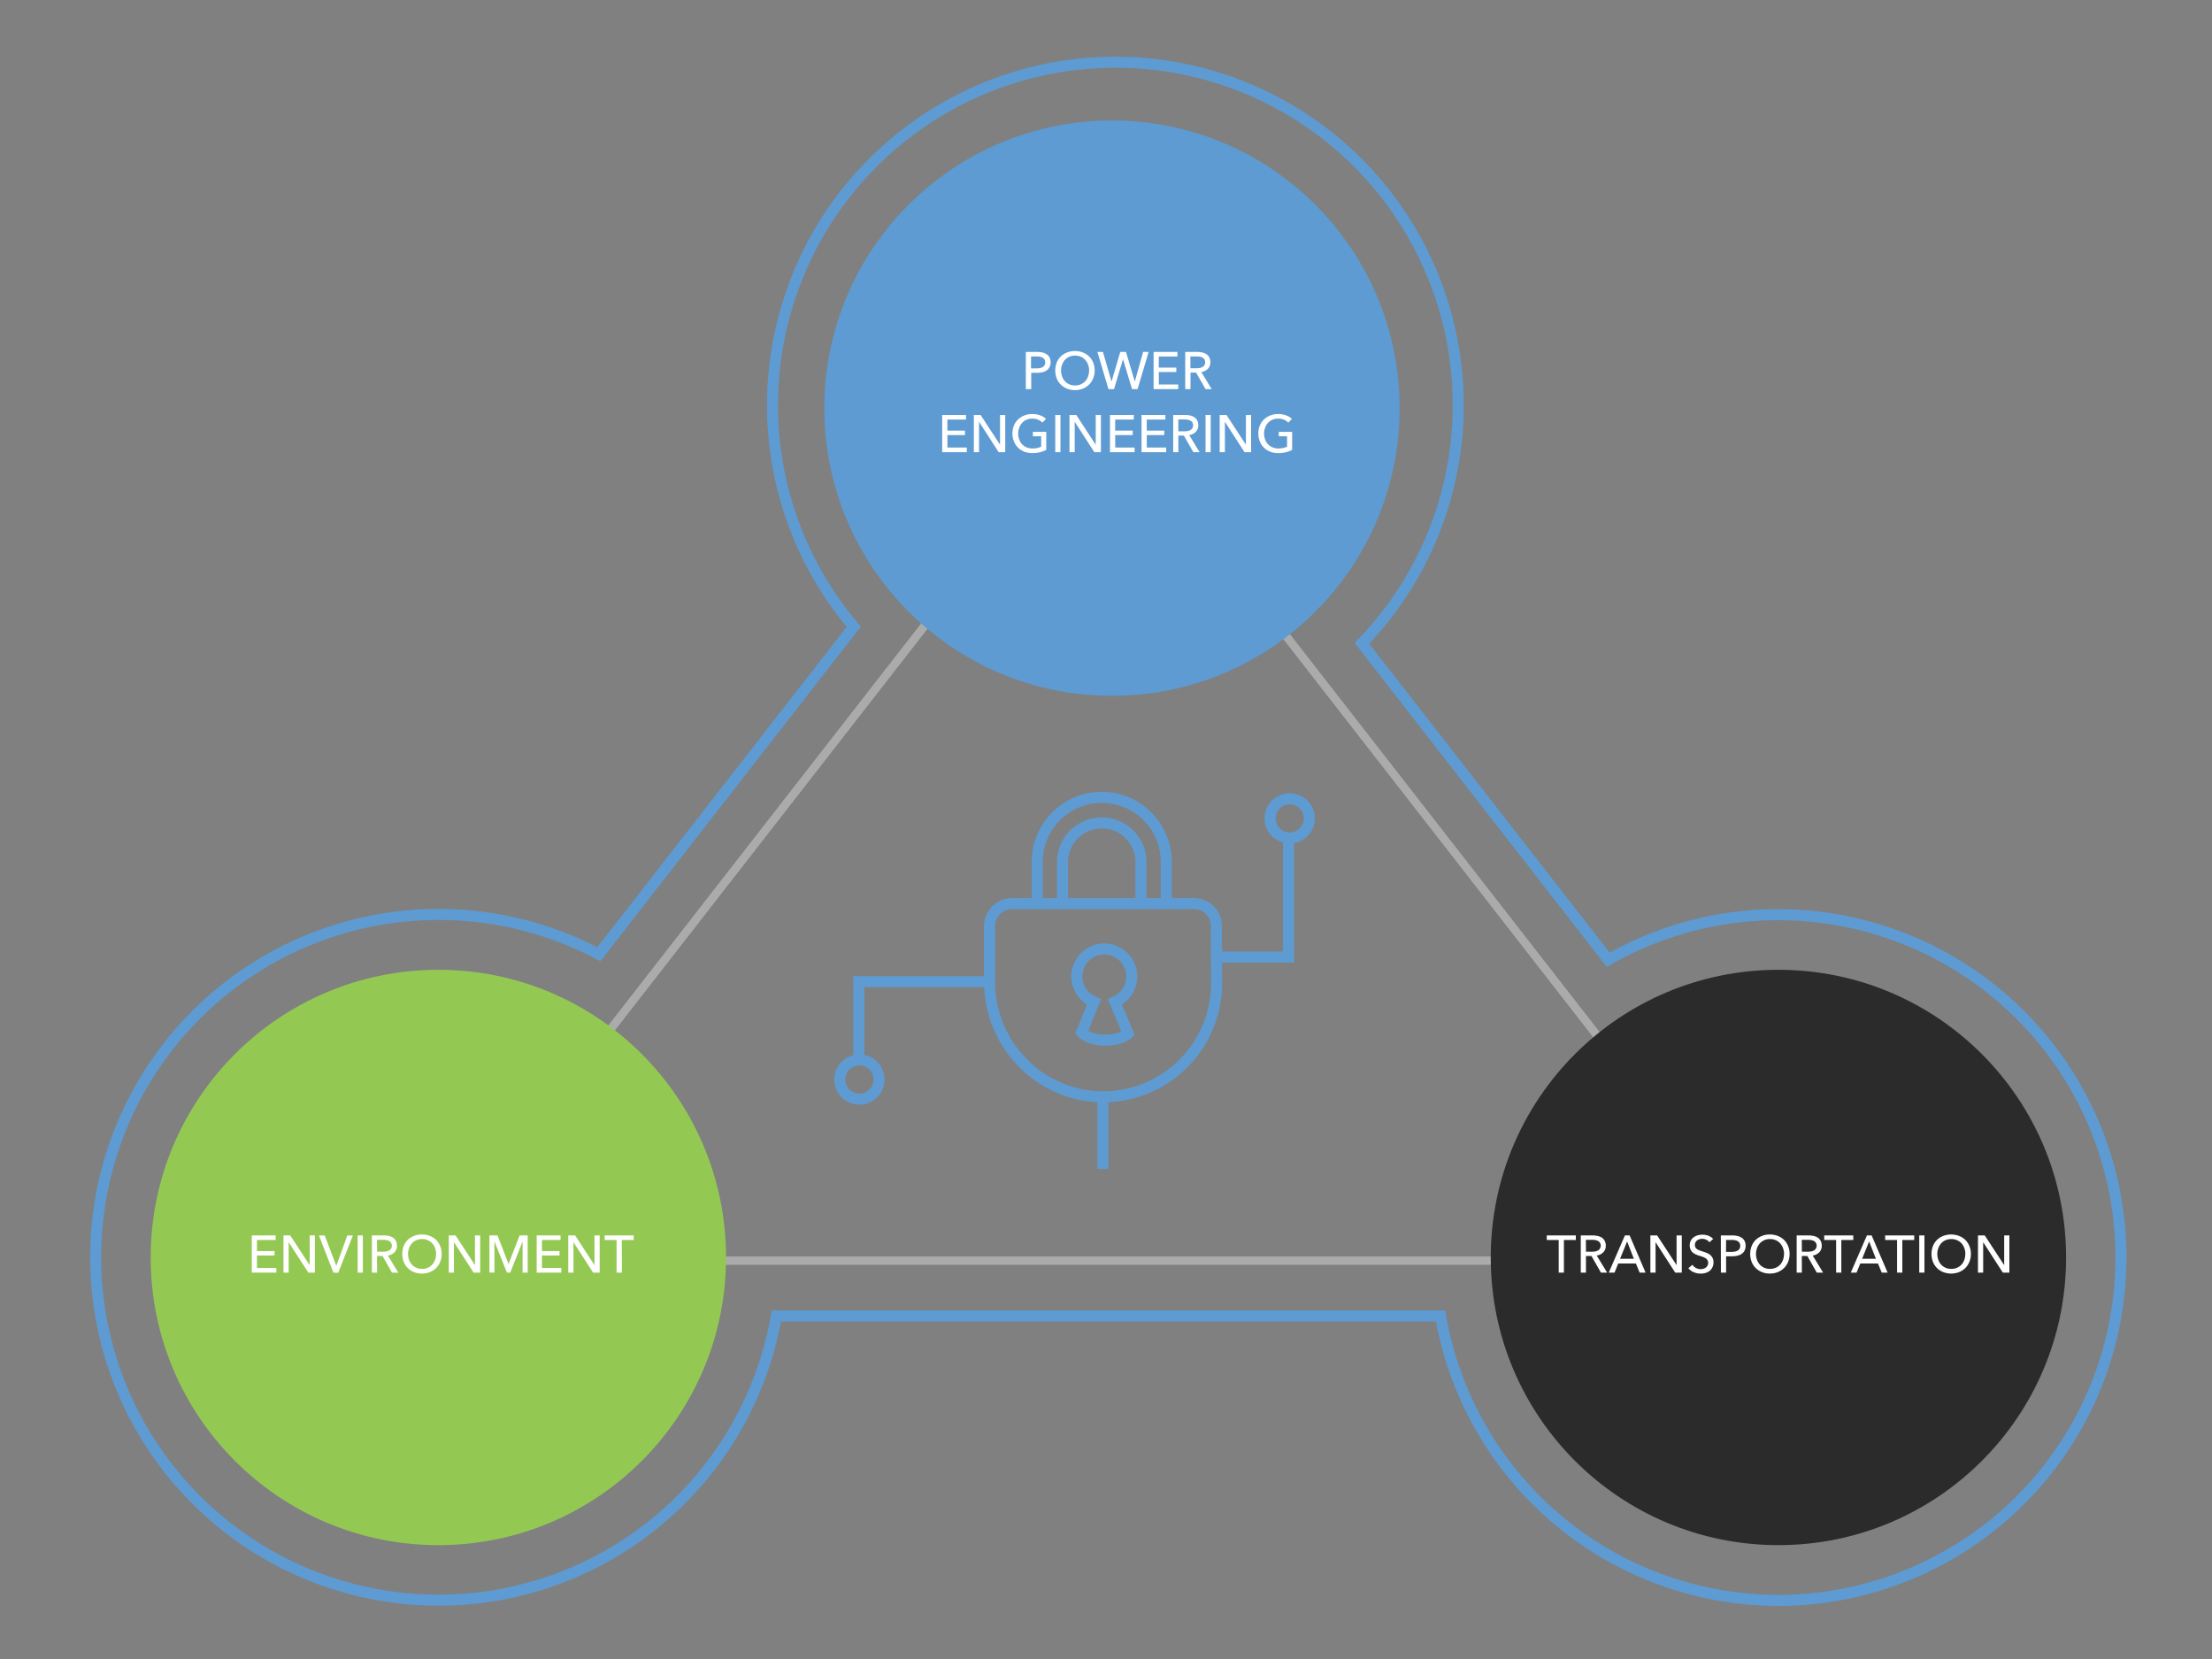 <svg id="Layer_1" data-name="Layer 1" xmlns="http://www.w3.org/2000/svg" width="800" height="600" viewBox="0 0 800 600">
  <rect x="0" y="0" width="800" height="600" fill="#808080" stroke="none"/>
  <defs>
    <style>
      .cls-1, .cls-2 {
        fill: none;
        stroke-miterlimit: 10;
      }

      .cls-1 {
        stroke: #5d9bd2;
        stroke-width: 4px;
      }

      .cls-2 {
        stroke: #ababab;
        stroke-width: 3px;
      }

      .cls-3 {
        fill: #5d9bd2;
      }

      .cls-4 {
        fill: #fff;
      }

      .cls-5 {
        fill: #93c953;
      }

      .cls-6 {
        fill: #2b2b2b;
      }
    </style>
  </defs>
  <title>aj verze</title>
  <path class="cls-1" d="M643.19,578.81A124.09,124.09,0,0,1,521,475.92H280.78a124,124,0,1,1-64.2-130.81l92.2-118.44a124,124,0,1,1,183.78,6L581.63,347.1a124,124,0,1,1,61.56,231.71Z"/>
  <polygon class="cls-2" points="398.33 144.18 155.67 455.93 640.99 455.93 398.33 144.18"/>
  <circle class="cls-3" cx="402.16" cy="147.62" r="104.04"/>
  <g>
    <path class="cls-4" d="M371,127.28h4.1a8.7,8.7,0,0,1,2,.22,4.32,4.32,0,0,1,1.52.68,3,3,0,0,1,1,1.16,3.8,3.8,0,0,1,.34,1.69,3.71,3.71,0,0,1-.37,1.73,3.26,3.26,0,0,1-1,1.18,4.66,4.66,0,0,1-1.55.67,8.15,8.15,0,0,1-1.95.22h-2.13v5.91H371Zm1.88,5.95h2a6.3,6.3,0,0,0,1.27-.12,3.2,3.2,0,0,0,1-.38,1.82,1.82,0,0,0,.64-.68,2.13,2.13,0,0,0,.23-1,2,2,0,0,0-.24-1,1.92,1.92,0,0,0-.64-.66,3.08,3.08,0,0,0-1-.37,7.88,7.88,0,0,0-1.24-.1h-2Z"/>
    <path class="cls-4" d="M395.9,134a7.4,7.4,0,0,1-.54,2.86,6.71,6.71,0,0,1-1.49,2.24,6.79,6.79,0,0,1-2.26,1.47,7.86,7.86,0,0,1-2.86.52,7.66,7.66,0,0,1-2.83-.52,6.79,6.79,0,0,1-2.26-1.47,6.68,6.68,0,0,1-1.48-2.24,8,8,0,0,1,0-5.74,6.6,6.6,0,0,1,1.48-2.22,6.85,6.85,0,0,1,2.26-1.43,7.46,7.46,0,0,1,2.83-.52,7.65,7.65,0,0,1,2.86.52,6.85,6.85,0,0,1,2.26,1.43,6.62,6.62,0,0,1,1.49,2.22A7.46,7.46,0,0,1,395.9,134Zm-2,0a5.77,5.77,0,0,0-.37-2.08,5.41,5.41,0,0,0-1-1.72,4.88,4.88,0,0,0-1.61-1.17,5.11,5.11,0,0,0-2.12-.42,5,5,0,0,0-2.09.42,4.84,4.84,0,0,0-1.6,1.17,5.41,5.41,0,0,0-1,1.72,6,6,0,0,0-.36,2.08,6.11,6.11,0,0,0,.36,2.11,5.22,5.22,0,0,0,1,1.72,4.65,4.65,0,0,0,1.6,1.15,5,5,0,0,0,2.08.42,5.13,5.13,0,0,0,2.11-.42,4.64,4.64,0,0,0,1.62-1.15,5.2,5.2,0,0,0,1-1.72A5.89,5.89,0,0,0,393.87,134Z"/>
    <path class="cls-4" d="M402,138h0l3.16-10.72h2.07L410.42,138h0l3-10.72h2l-4,13.46h-2l-3.26-10.81h0l-3.27,10.81h-2l-4-13.46h2Z"/>
    <path class="cls-4" d="M419.12,139.06h7v1.68h-8.91V127.28h8.62v1.66h-6.74v4h6.34v1.61h-6.34Z"/>
    <path class="cls-4" d="M430.54,140.74h-1.89V127.28H433a8.44,8.44,0,0,1,1.84.2,4.8,4.8,0,0,1,1.53.64,3.2,3.2,0,0,1,1,1.15,3.7,3.7,0,0,1,.38,1.74,3.23,3.23,0,0,1-.92,2.39,4.17,4.17,0,0,1-2.35,1.16l3.76,6.18H436l-3.42-6h-2Zm0-7.56h2.16a6.07,6.07,0,0,0,1.24-.12,3.14,3.14,0,0,0,1-.37,1.9,1.9,0,0,0,.68-.67,2,2,0,0,0,.25-1,2,2,0,0,0-.25-1,1.87,1.87,0,0,0-.66-.65,3,3,0,0,0-1-.36,7.06,7.06,0,0,0-1.16-.1h-2.29Z"/>
    <path class="cls-4" d="M342.66,161.86h7v1.68h-8.91V150.08h8.63v1.66h-6.75v4H349v1.61h-6.35Z"/>
    <path class="cls-4" d="M361.68,160.84h0V150.08h1.88v13.46h-2.38l-7.1-11h0v11H352.2V150.08h2.45Z"/>
    <path class="cls-4" d="M377,152.86a4.42,4.42,0,0,0-1.55-1.07,5.37,5.37,0,0,0-2.09-.39,5.19,5.19,0,0,0-2.13.42,4.92,4.92,0,0,0-1.62,1.17,5.41,5.41,0,0,0-1,1.72,6,6,0,0,0-.36,2.08,6.11,6.11,0,0,0,.36,2.11,5.2,5.2,0,0,0,1,1.72,4.72,4.72,0,0,0,1.64,1.15,5.34,5.34,0,0,0,2.16.42,8.59,8.59,0,0,0,1.75-.17,5.15,5.15,0,0,0,1.39-.5v-3.74h-3v-1.6h4.85v6.52a9.59,9.59,0,0,1-2.32.87,11.18,11.18,0,0,1-2.73.31,8,8,0,0,1-2.9-.52,6.64,6.64,0,0,1-2.27-1.47,6.4,6.4,0,0,1-1.48-2.24,7.9,7.9,0,0,1,0-5.74,6.67,6.67,0,0,1,1.51-2.22,6.8,6.8,0,0,1,2.27-1.43,7.57,7.57,0,0,1,2.85-.52,8,8,0,0,1,2.87.48,5.9,5.9,0,0,1,2.1,1.27Z"/>
    <path class="cls-4" d="M383.53,163.54h-1.88V150.08h1.88Z"/>
    <path class="cls-4" d="M396.28,160.84h0V150.08h1.88v13.46h-2.38l-7.1-11h0v11H386.8V150.08h2.45Z"/>
    <path class="cls-4" d="M403.35,161.86h7v1.68h-8.91V150.08h8.62v1.66h-6.74v4h6.34v1.61h-6.34Z"/>
    <path class="cls-4" d="M414.77,161.86h7v1.68h-8.92V150.08h8.63v1.66h-6.74v4h6.34v1.61h-6.34Z"/>
    <path class="cls-4" d="M426.18,163.54H424.3V150.08h4.32a8.44,8.44,0,0,1,1.84.2,4.8,4.8,0,0,1,1.53.64,3.2,3.2,0,0,1,1,1.15,3.7,3.7,0,0,1,.38,1.74,3.23,3.23,0,0,1-.92,2.39,4.2,4.2,0,0,1-2.35,1.16l3.76,6.18h-2.28l-3.42-6h-2Zm0-7.56h2.17a6.07,6.07,0,0,0,1.24-.12,3.14,3.14,0,0,0,1-.37,1.9,1.9,0,0,0,.68-.67,2.27,2.27,0,0,0,0-2,1.87,1.87,0,0,0-.66-.65,2.74,2.74,0,0,0-1-.36,7.06,7.06,0,0,0-1.16-.1h-2.3Z"/>
    <path class="cls-4" d="M437.85,163.54H436V150.08h1.88Z"/>
    <path class="cls-4" d="M450.6,160.84h0V150.08h1.88v13.46h-2.38l-7.1-11h0v11h-1.88V150.08h2.45Z"/>
    <path class="cls-4" d="M465.93,152.86a4.42,4.42,0,0,0-1.55-1.07,5.38,5.38,0,0,0-2.1-.39,5.18,5.18,0,0,0-2.12.42,4.82,4.82,0,0,0-1.62,1.17,5.41,5.41,0,0,0-1,1.72,5.77,5.77,0,0,0-.37,2.08,5.89,5.89,0,0,0,.37,2.11,5.2,5.2,0,0,0,1,1.72,4.63,4.63,0,0,0,1.64,1.15,5.34,5.34,0,0,0,2.16.42,8.66,8.66,0,0,0,1.75-.17,5.28,5.28,0,0,0,1.39-.5v-3.74h-3v-1.6h4.85v6.52a9.59,9.59,0,0,1-2.32.87,11.27,11.27,0,0,1-2.74.31,7.94,7.94,0,0,1-2.89-.52,6.64,6.64,0,0,1-2.27-1.47,6.56,6.56,0,0,1-1.49-2.24,7.58,7.58,0,0,1-.53-2.86,7.46,7.46,0,0,1,.54-2.88,6.5,6.5,0,0,1,1.5-2.22,6.84,6.84,0,0,1,2.28-1.43,7.57,7.57,0,0,1,2.85-.52,8,8,0,0,1,2.87.48,5.9,5.9,0,0,1,2.1,1.27Z"/>
  </g>
  <circle class="cls-5" cx="158.54" cy="454.78" r="104.04"/>
  <g>
    <path class="cls-4" d="M92.94,458.59h7v1.67H91.06V446.81h8.63v1.65H92.94v4h6.35v1.61H92.94Z"/>
    <path class="cls-4" d="M112,457.56h0V446.81h1.88v13.45h-2.37l-7.11-11h0v11h-1.88V446.81h2.45Z"/>
    <path class="cls-4" d="M121.62,457.83h0l4-11h2l-5.28,13.45h-1.75l-5.24-13.45h2.09Z"/>
    <path class="cls-4" d="M131.23,460.26h-1.88V446.81h1.88Z"/>
    <path class="cls-4" d="M136.38,460.26H134.5V446.81h4.31a8.37,8.37,0,0,1,1.84.2,4.4,4.4,0,0,1,1.53.63,3.28,3.28,0,0,1,1,1.15,3.73,3.73,0,0,1,.38,1.74,3.28,3.28,0,0,1-.91,2.4,4.29,4.29,0,0,1-2.36,1.16l3.76,6.17h-2.28l-3.42-6h-2Zm0-7.56h2.16a6,6,0,0,0,1.24-.12,3.05,3.05,0,0,0,1-.37,1.93,1.93,0,0,0,.67-.66,2,2,0,0,0-.65-2.69,3.13,3.13,0,0,0-1-.35,6.25,6.25,0,0,0-1.16-.11h-2.3Z"/>
    <path class="cls-4" d="M159.73,453.52a7.43,7.43,0,0,1-.54,2.86,6.6,6.6,0,0,1-3.75,3.7,7.65,7.65,0,0,1-2.86.52,7.46,7.46,0,0,1-2.83-.52,6.55,6.55,0,0,1-3.74-3.7,8,8,0,0,1,0-5.74,6.64,6.64,0,0,1,1.48-2.23,6.85,6.85,0,0,1,2.26-1.43,7.66,7.66,0,0,1,2.83-.51,7.86,7.86,0,0,1,2.86.51,6.85,6.85,0,0,1,2.26,1.43,6.66,6.66,0,0,1,1.49,2.23A7.39,7.39,0,0,1,159.73,453.52Zm-2,0a5.73,5.73,0,0,0-.37-2.08,5.35,5.35,0,0,0-1-1.73,4.72,4.72,0,0,0-1.61-1.16,5,5,0,0,0-2.12-.43,4.88,4.88,0,0,0-2.09.43,4.68,4.68,0,0,0-1.6,1.16,5.35,5.35,0,0,0-1,1.73,5.94,5.94,0,0,0-.36,2.08,6.1,6.1,0,0,0,.36,2.1,5.12,5.12,0,0,0,1,1.72,4.75,4.75,0,0,0,1.6,1.15,5,5,0,0,0,2.08.42,5.13,5.13,0,0,0,2.11-.42,4.64,4.64,0,0,0,1.62-1.15,5.1,5.1,0,0,0,1-1.72A5.88,5.88,0,0,0,157.7,453.52Z"/>
    <path class="cls-4" d="M171.78,457.56h0V446.81h1.88v13.45h-2.37l-7.11-11h0v11h-1.88V446.81h2.46Z"/>
    <path class="cls-4" d="M183.92,457.14h0l4-10.33h2.93v13.45H189V449h0l-4.46,11.25h-1.2L178.82,449h0v11.25H177V446.81h2.93Z"/>
    <path class="cls-4" d="M196,458.59h7v1.67h-8.91V446.81h8.63v1.65H196v4h6.35v1.61H196Z"/>
    <path class="cls-4" d="M215,457.56h0V446.81h1.88v13.45h-2.38l-7.1-11h0v11h-1.88V446.81H208Z"/>
    <path class="cls-4" d="M224.92,460.26H223v-11.8h-4.32v-1.65h10.51v1.65h-4.31Z"/>
  </g>
  <circle class="cls-6" cx="643.19" cy="454.78" r="104.04"/>
  <g>
    <path class="cls-4" d="M565.61,460.26h-1.88v-11.8h-4.32v-1.65h10.51v1.65h-4.31Z"/>
    <path class="cls-4" d="M573.59,460.26h-1.88V446.81H576a8.44,8.44,0,0,1,1.84.2,4.57,4.57,0,0,1,1.53.63,3.28,3.28,0,0,1,1,1.15,3.73,3.73,0,0,1,.38,1.74,3.25,3.25,0,0,1-.92,2.4,4.23,4.23,0,0,1-2.35,1.16l3.76,6.17H579l-3.42-6h-2Zm0-7.56h2.16a6,6,0,0,0,1.24-.12,2.91,2.91,0,0,0,1-.37,2,2,0,0,0,.68-2.69,1.9,1.9,0,0,0-.66-.66,3,3,0,0,0-1-.35,6.06,6.06,0,0,0-1.15-.11h-2.3Z"/>
    <path class="cls-4" d="M583.92,460.26h-2.09l5.84-13.45h1.71l5.77,13.45H593l-1.36-3.3h-6.39Zm2-5h5L588.46,449Z"/>
    <path class="cls-4" d="M606.36,457.56h0V446.81h1.88v13.45h-2.37l-7.11-11h0v11h-1.88V446.81h2.45Z"/>
    <path class="cls-4" d="M618.24,449.3a3.07,3.07,0,0,0-1.09-.91,3.36,3.36,0,0,0-1.54-.35,3.3,3.3,0,0,0-.92.13,2.33,2.33,0,0,0-.84.4,2.12,2.12,0,0,0-.62.68,1.9,1.9,0,0,0-.24,1,1.74,1.74,0,0,0,.22.92,2,2,0,0,0,.59.63,3.92,3.92,0,0,0,.87.43c.34.12.7.25,1.08.37s.92.3,1.38.48a5.1,5.1,0,0,1,1.28.7,3.25,3.25,0,0,1,1.29,2.76,4,4,0,0,1-.39,1.81,3.74,3.74,0,0,1-1,1.28,4.54,4.54,0,0,1-1.49.75,6.3,6.3,0,0,1-1.74.24,6.39,6.39,0,0,1-2.46-.49,4.86,4.86,0,0,1-2-1.47l1.46-1.23a3.65,3.65,0,0,0,3,1.58,3.47,3.47,0,0,0,.95-.14,2.49,2.49,0,0,0,.87-.41,2.19,2.19,0,0,0,.63-.72,2,2,0,0,0,.25-1,1.88,1.88,0,0,0-.26-1,2.27,2.27,0,0,0-.69-.69,4.84,4.84,0,0,0-1-.49c-.38-.13-.79-.27-1.22-.4a11.36,11.36,0,0,1-1.27-.47,4.47,4.47,0,0,1-1.13-.7,3.24,3.24,0,0,1-.79-1.06,3.93,3.93,0,0,1,.1-3.28,3.72,3.72,0,0,1,1.06-1.2,4.33,4.33,0,0,1,1.49-.69,6.26,6.26,0,0,1,1.66-.22,5.93,5.93,0,0,1,2.2.41,4.4,4.4,0,0,1,1.66,1.13Z"/>
    <path class="cls-4" d="M622.36,446.81h4.1a8.17,8.17,0,0,1,2,.22,4.31,4.31,0,0,1,1.52.67,3.11,3.11,0,0,1,1,1.16,3.8,3.8,0,0,1,.34,1.69,3.71,3.71,0,0,1-.37,1.73,3.26,3.26,0,0,1-1,1.18,4.47,4.47,0,0,1-1.55.67,8.15,8.15,0,0,1-2,.22h-2.13v5.91h-1.88Zm1.88,5.95h2a6.27,6.27,0,0,0,1.27-.13,3.2,3.2,0,0,0,1-.38,1.79,1.79,0,0,0,.64-.67,2.15,2.15,0,0,0,.23-1,2,2,0,0,0-.24-1,1.87,1.87,0,0,0-.64-.67,2.85,2.85,0,0,0-1-.36,6.81,6.81,0,0,0-1.24-.11h-2Z"/>
    <path class="cls-4" d="M647.23,453.52a7.43,7.43,0,0,1-.54,2.86,6.6,6.6,0,0,1-3.75,3.7,7.65,7.65,0,0,1-2.86.52,7.46,7.46,0,0,1-2.83-.52,6.55,6.55,0,0,1-3.74-3.7,8,8,0,0,1,0-5.74,6.64,6.64,0,0,1,1.48-2.23,6.85,6.85,0,0,1,2.26-1.43,7.66,7.66,0,0,1,2.83-.51,7.86,7.86,0,0,1,2.86.51,6.85,6.85,0,0,1,2.26,1.43,6.66,6.66,0,0,1,1.49,2.23A7.39,7.39,0,0,1,647.23,453.52Zm-2,0a5.73,5.73,0,0,0-.37-2.08,5.35,5.35,0,0,0-1-1.73,4.72,4.72,0,0,0-1.61-1.16,5,5,0,0,0-2.12-.43,4.88,4.88,0,0,0-2.09.43,4.68,4.68,0,0,0-1.6,1.16,5.35,5.35,0,0,0-1,1.73,5.94,5.94,0,0,0-.36,2.08,6.1,6.1,0,0,0,.36,2.1,5.12,5.12,0,0,0,1,1.72,4.75,4.75,0,0,0,1.6,1.15,5,5,0,0,0,2.08.42,5.13,5.13,0,0,0,2.11-.42,4.64,4.64,0,0,0,1.62-1.15,5.1,5.1,0,0,0,1-1.72A5.88,5.88,0,0,0,645.2,453.52Z"/>
    <path class="cls-4" d="M651.67,460.26h-1.88V446.81h4.32a8.44,8.44,0,0,1,1.84.2,4.57,4.57,0,0,1,1.53.63,3.28,3.28,0,0,1,1,1.15,3.73,3.73,0,0,1,.38,1.74,3.25,3.25,0,0,1-.92,2.4,4.23,4.23,0,0,1-2.35,1.16l3.76,6.17h-2.28l-3.42-6h-2Zm0-7.56h2.17a6.07,6.07,0,0,0,1.24-.12,2.91,2.91,0,0,0,1-.37,2,2,0,0,0,.68-2.69,1.9,1.9,0,0,0-.66-.66,3,3,0,0,0-1-.35,6.09,6.09,0,0,0-1.16-.11h-2.3Z"/>
    <path class="cls-4" d="M665.94,460.26h-1.88v-11.8h-4.31v-1.65h10.51v1.65h-4.32Z"/>
    <path class="cls-4" d="M671.45,460.26h-2.09l5.84-13.45h1.71l5.77,13.45h-2.13l-1.36-3.3H672.8Zm2-5h5L676,449Z"/>
    <path class="cls-4" d="M688,460.26H686.1v-11.8h-4.31v-1.65H692.3v1.65H688Z"/>
    <path class="cls-4" d="M696,460.26h-1.88V446.81H696Z"/>
    <path class="cls-4" d="M712.8,453.52a7.25,7.25,0,0,1-.55,2.86,6.6,6.6,0,0,1-3.75,3.7,8,8,0,0,1-5.69,0,6.57,6.57,0,0,1-3.73-3.7,8,8,0,0,1,0-5.74,6.49,6.49,0,0,1,1.48-2.23,6.71,6.71,0,0,1,2.25-1.43,8.19,8.19,0,0,1,5.69,0,6.65,6.65,0,0,1,2.26,1.43,6.52,6.52,0,0,1,1.49,2.23A7.21,7.21,0,0,1,712.8,453.52Zm-2,0a5.94,5.94,0,0,0-.36-2.08,5.35,5.35,0,0,0-1-1.73,4.81,4.81,0,0,0-1.61-1.16,5.39,5.39,0,0,0-4.22,0,4.64,4.64,0,0,0-1.59,1.16,5.35,5.35,0,0,0-1,1.73,5.94,5.94,0,0,0-.36,2.08,6.1,6.1,0,0,0,.36,2.1,5,5,0,0,0,1,1.72,4.71,4.71,0,0,0,1.59,1.15,5,5,0,0,0,2.09.42,5.16,5.16,0,0,0,2.11-.42,4.83,4.83,0,0,0,1.62-1.15,5.1,5.1,0,0,0,1-1.72A6.1,6.1,0,0,0,710.76,453.52Z"/>
    <path class="cls-4" d="M724.84,457.56h0V446.81h1.88v13.45h-2.37l-7.11-11h0v11h-1.88V446.81h2.45Z"/>
  </g>
  <path class="cls-1" d="M440,355.63a41.07,41.07,0,0,1-39.12,41c-23.51,1.1-43-18.07-43-41.61V335a8.19,8.19,0,0,1,8.19-8.19h65.82a8,8,0,0,1,8,7.91Z"/>
  <path class="cls-1" d="M375.14,326.84V312.18a23.33,23.33,0,1,1,46.65,0v14.66"/>
  <path class="cls-1" d="M384.28,326.84V312.18a14.19,14.19,0,1,1,28.37,0v14.66"/>
  <path class="cls-1" d="M409.31,353.14a9.93,9.93,0,1,0-13.66,9.21l-4.45,11s2.4,2.84,8.51,2.84,8.29-2.41,8.29-2.41l-4.79-11.46A9.93,9.93,0,0,0,409.31,353.14Z"/>
  <polyline class="cls-1" points="440.32 346.13 466.01 346.13 466.01 301.9"/>
  <polyline class="cls-1" points="357.85 355.04 310.6 355.04 310.6 385.15"/>
  <line class="cls-1" x1="398.87" y1="396.65" x2="398.87" y2="422.79"/>
  <circle class="cls-1" cx="466.44" cy="295.98" r="7.09"/>
  <circle class="cls-1" cx="310.81" cy="390.43" r="7.09"/>
</svg>
